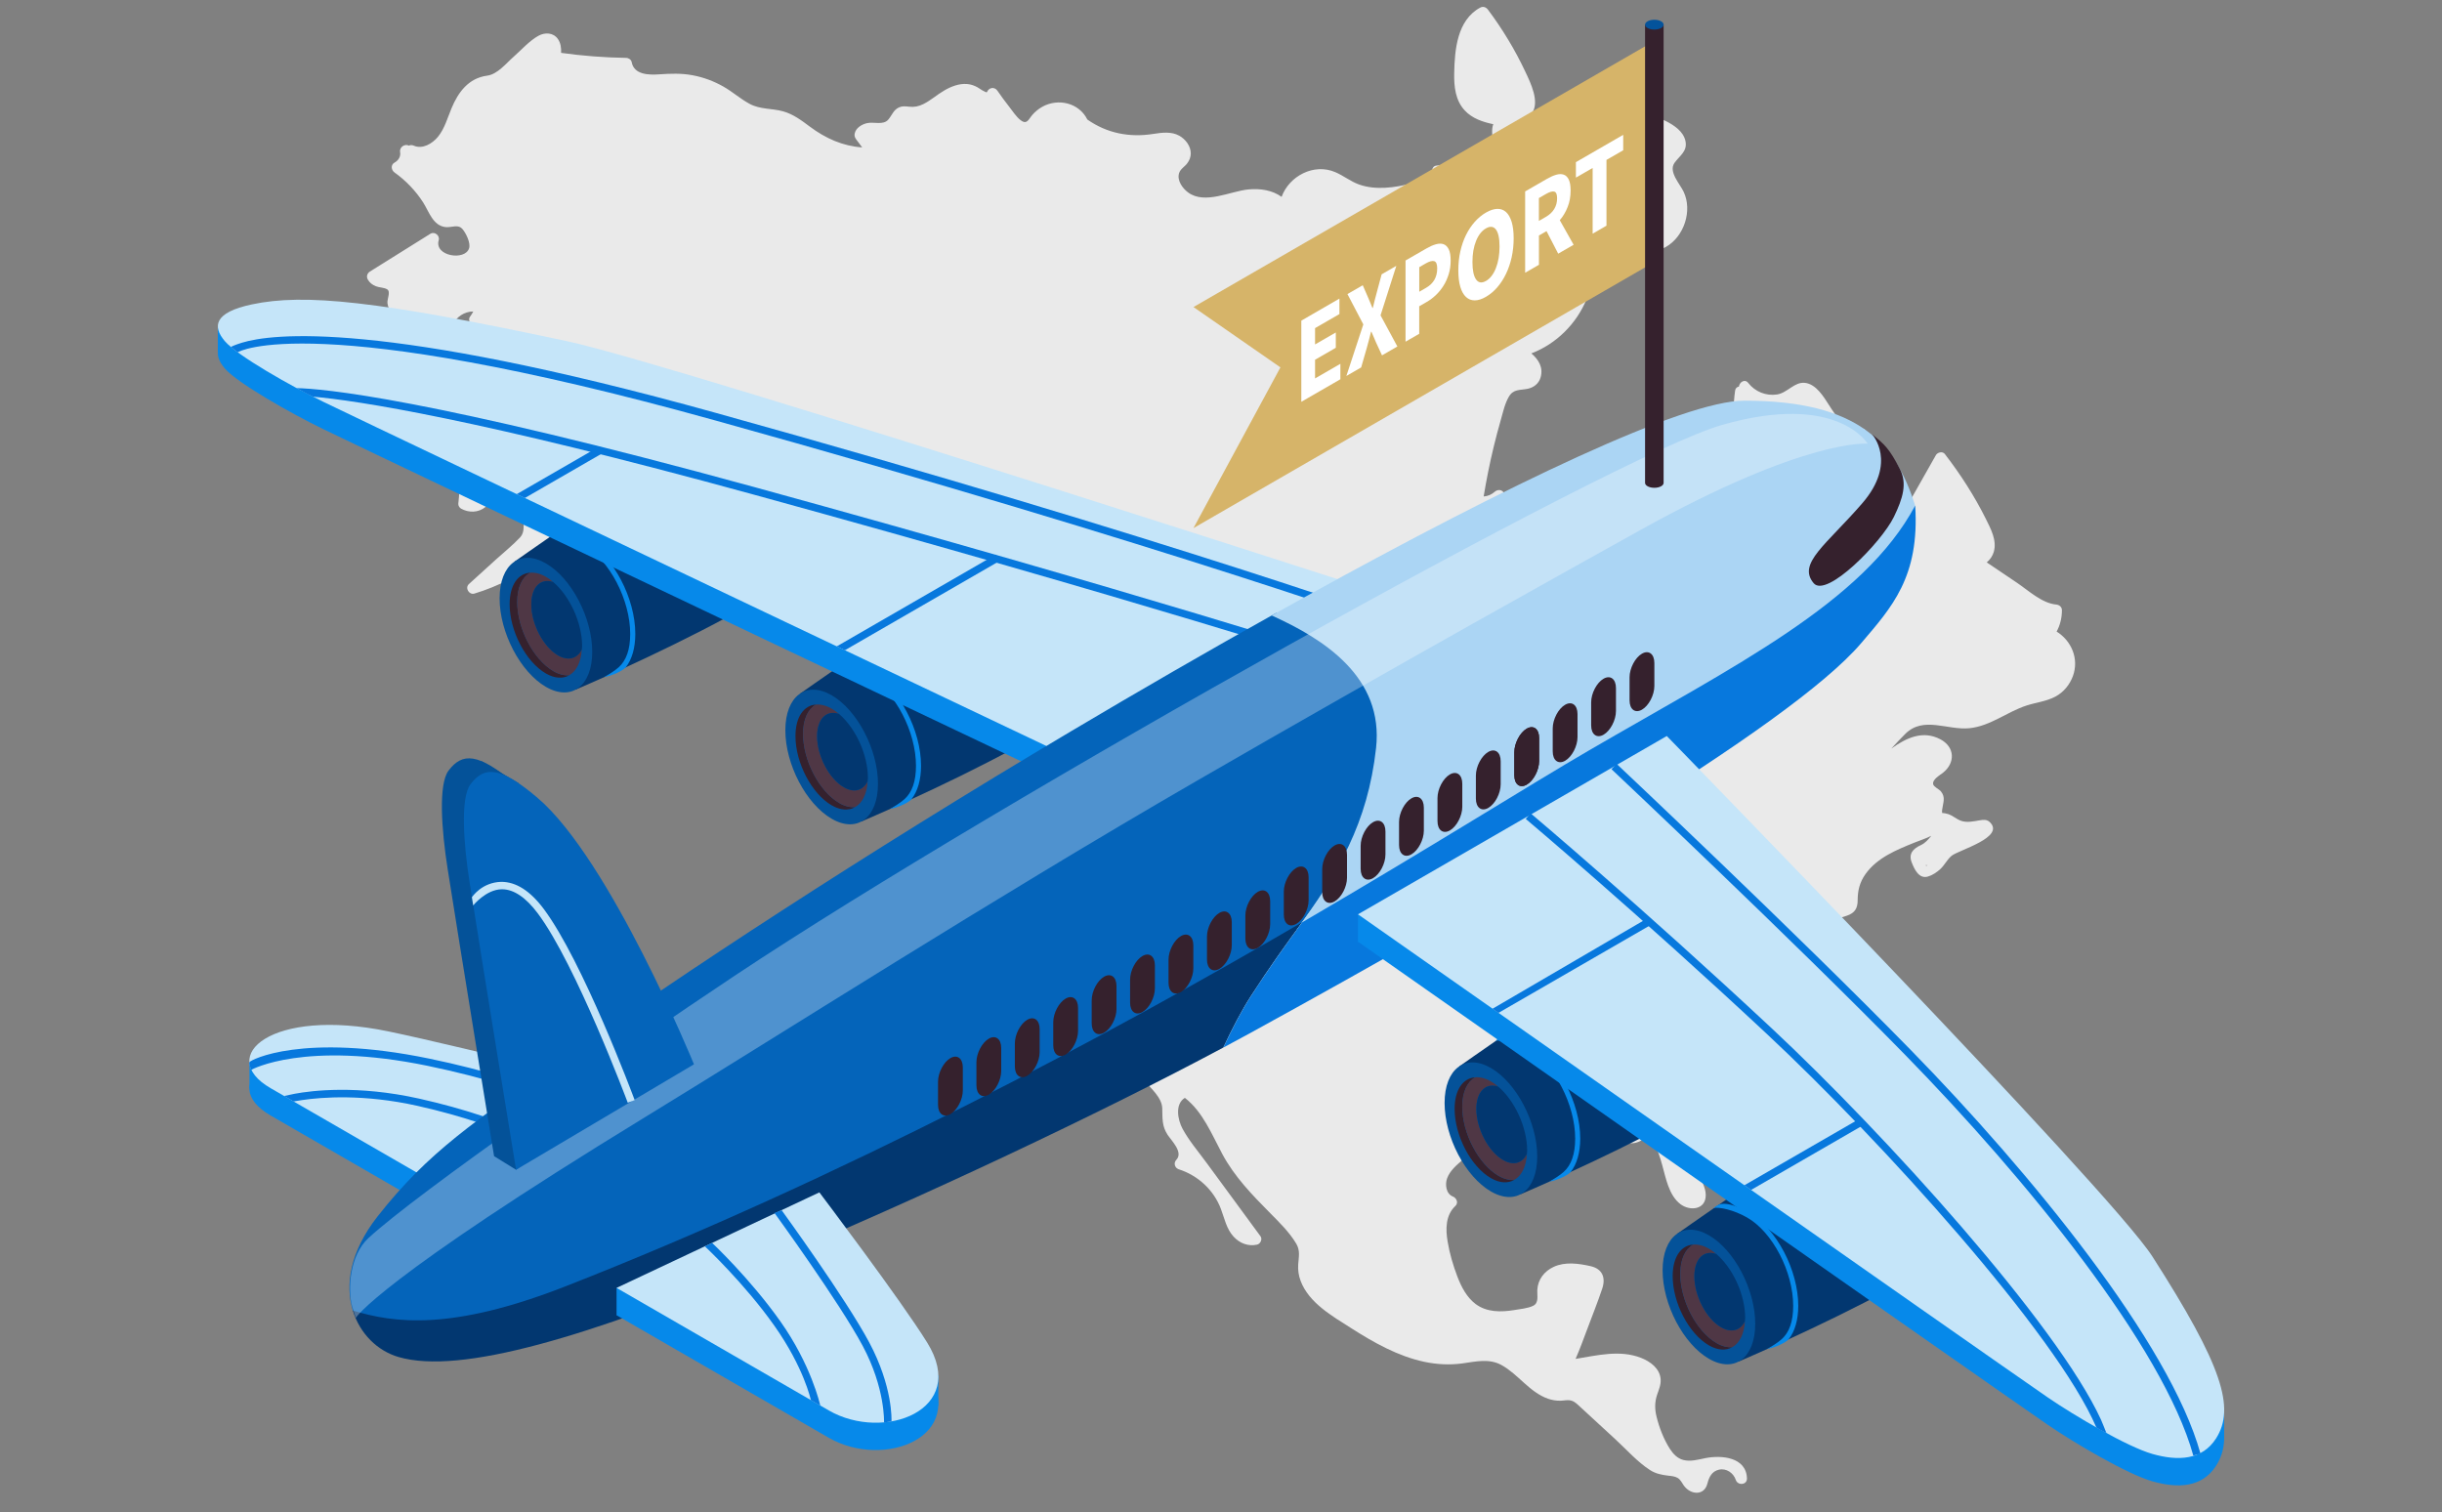 <svg xmlns="http://www.w3.org/2000/svg" id="Layer_1" viewBox="0 0 512 317.11"><rect x="0" y="0" width="512" height="317.11" fill="#808080" stroke="none"/><path d="M431.18,132.46c.76-1.38,1.13-2.9,1.13-4.51,0-.69-.55-1.13-1.19-1.19-3-.27-5.82-2.94-8.22-4.56-2.11-1.43-4.23-2.86-6.35-4.28,.71-.57,1.24-1.37,1.49-2.25,.67-2.4-.66-4.82-1.69-6.9-2.4-4.81-5.31-9.33-8.59-13.58-.48-.62-1.53-.36-1.87,.24-1.55,2.73-3.1,5.47-4.64,8.2-.77,1.37-1.54,2.74-2.32,4.1-.44,.77-.54,1.25-1.41,.74-.53-.31-.92-1.1-1.26-1.59-3.1-4.5-6.44-9.93-4.92-15.61,.25-.94-.59-1.62-1.46-1.47-3.02,.54-5-2.69-6.38-4.83-1.15-1.79-2.71-4.42-5.05-4.69-2.23-.26-3.69,2.09-5.85,2.43-2.33,.36-4.62-.58-6.06-2.42-.71-.91-1.84-.17-1.95,.77-.39,.06-.72,.32-.8,.85-.42,2.94-.41,5.85,.08,8.76-.62,.19-1.17,.55-1.65,1.05-.38,.4-.44,.96-.19,1.44,.85,1.66,4.04,1.52,3.54,3.66-.5,2.13-2.74,3.33-3.86,5.11-2.92,4.63,2.71,7.37,5.04,10.49,2.62,3.5,3.62,9.91-1.25,12.15-1.76,.81-3.84,.53-5.53,1.55-1.72,1.04-2.01,3.03-1.2,4.77,.56,1.19,1.38,2.2,1.82,3.46,.4,1.16,.6,2.37,.59,3.59-.01,2.29-.73,4.51-2.09,6.34-.8-.88-1.75-1.6-2.86-2.1-1.72-.77-4.14-.51-5.46-2.02-2.83-3.23-.04-8.42-.31-12.14-.11-1.53-.66-3.19-1.94-4.14-1.76-1.31-3.87-.13-5.76-1.04-2.26-1.08-4.39-2.57-6.54-3.85l-6.59-3.92c-1.7-1.01-4.05-3.03-6.2-2.52-.96,.23-1.4,.94-2.12,1.53-.82,.68-1.99,.75-2.89,.22-.28-3.85-1.33-7.54-3.13-10.97-.38-.72-1.32-.72-1.87-.24-.69,.61-1.49,.95-2.35,1.01,.58-3.5,1.27-6.99,2.11-10.44,.45-1.86,.94-3.72,1.47-5.56,.47-1.63,.84-3.45,1.71-4.93,.96-1.63,2.31-1.32,3.93-1.65,1.27-.26,2.33-1.08,2.71-2.36,.63-2.13-.44-3.79-1.93-5.06,5.23-1.99,9.49-6.22,11.61-11.44,.6-1.48,1.01-3.01,1.22-4.59,.11-.79,0-1.99,.51-2.64,.42-.54,1.22-.78,1.83-1.02,1.25-.49,2.56-.98,3.36-2.13,.5-.72,.7-1.55,.92-2.38,.05-.2,.43-1.53,.89-1.78,.12,3.7,4.63,5.49,7.83,3.68,3.87-2.18,5.64-7.63,3.75-11.61-.78-1.65-3.22-4.18-1.91-6.04,1.09-1.53,2.8-2.44,2.28-4.66-.46-1.96-2.36-3.22-4.03-4.07-2.51-1.27-5.07-2.46-7.61-3.69-.59-.29-1.27-.16-1.63,.43-1.91,3.11,.43,6.09,.4,9.3-.02,1.98-1.42,3.84-2.34,5.52-.95,1.72-1.9,3.45-2.85,5.17-2.17-1.19-1.51-5.25-1.58-7.29-.09-2.78-.91-5.95-3.93-6.76-.54-.15-1.04,.11-1.34,.55l-2.33,3.34c-.61-3.23-2.37-6.17-4.93-8.27,1.69-2.37-.31-6.4-1.38-8.67-2.16-4.6-4.8-8.96-7.84-13.02-.4-.53-1.01-.76-1.63-.43-4.83,2.61-5.35,8.81-5.45,13.71-.06,2.79,.23,5.75,2.24,7.88,1.56,1.66,3.75,2.39,5.95,2.85-.78,2.17,.68,4.95-.2,7.27-.36,.94-1.25,1.6-1.86,2.37-.61,.77-.99,1.56-1.12,2.53-.14,1.13,.16,2.21,.26,3.32,.06,.63,.1,1.19-.33,1.7-.08,.09-.16,.18-.24,.25,.95-4.76-3.65-9.49-8.49-8.75-1.06,.16-1.09,1.7-.28,2.18-.45-.27-.38,.07-.87,.37-.33,.21-.73,.29-1.1,.39-.9,.26-1.8,.51-2.7,.74-1.87,.47-3.76,.86-5.69,.96-1.86,.1-3.72-.05-5.48-.67-1.79-.63-3.28-1.86-5.02-2.6-4.5-1.94-9.67,.82-11.26,5.18-1.94-1.41-4.5-1.8-6.95-1.56-3.82,.37-9.12,3.21-12.63,.65-1.17-.85-2.4-2.53-1.91-4.07,.28-.88,1.16-1.33,1.69-2.03,.47-.61,.76-1.32,.76-2.1,0-1.54-1.09-2.96-2.39-3.7-1.68-.95-3.71-.66-5.52-.38-4.94,.78-9.69-.15-13.78-3.03-1.73-3.49-6.09-4.52-9.42-2.68-.78,.43-1.49,1.01-2.08,1.68-.82,.93-1.13,2.17-2.47,1.15-.93-.7-1.68-1.9-2.39-2.8-.87-1.1-1.69-2.23-2.49-3.39-.61-.88-1.8-.69-2.18,.28-.12,.3-1.85-.92-2.01-1-.67-.37-1.39-.62-2.16-.68-1.68-.14-3.34,.51-4.77,1.34-1.52,.87-2.82,2.08-4.4,2.86-1,.5-1.92,.68-3.03,.55-.72-.08-1.37-.16-2.06,.14-1.2,.52-1.49,1.67-2.28,2.58-1.05,1.21-3.02,.41-4.44,.73-1.11,.25-2.37,1-2.6,2.21-.15,.78,.38,1.27,.82,1.86,.25,.34,.5,.68,.75,1.02-4.05-.28-7.65-1.87-11-4.38-1.72-1.29-3.46-2.59-5.56-3.18-2.36-.66-4.8-.37-7.03-1.57-1.95-1.05-3.6-2.55-5.53-3.64-1.99-1.13-4.19-1.94-6.44-2.36-2.35-.44-4.63-.35-7-.19-2.15,.15-5.28,.11-5.77-2.58-.09-.51-.66-.87-1.15-.87-4.57-.07-9.12-.42-13.64-1.05,.05-1.02-.08-2.06-.67-2.91-.96-1.37-2.72-1.43-4.09-.67-1.91,1.07-3.55,2.94-5.18,4.38-1.62,1.42-3.38,3.69-5.58,3.98-3.88,.52-6.05,3.44-7.47,6.87-.83,2-1.44,4.25-2.84,5.96-1.16,1.41-3.23,2.66-5.07,1.84-.37-.16-.72-.14-1.02,0-.73-.43-2.02,.21-1.83,1.36,.16,.96-.37,1.75-1.18,2.2-.84,.46-.69,1.56,0,2.06,2.38,1.7,4.44,3.84,6.02,6.31,1.22,1.92,2.05,4.87,4.7,5.15,1.35,.14,2.64-.74,3.62,.52,.68,.86,1.65,2.79,1.3,3.92-.84,2.69-7.35,1.66-6.37-1.69,.29-.98-.87-1.9-1.75-1.35-4.23,2.65-8.46,5.29-12.7,7.94-.55,.35-.75,1.05-.43,1.63,.39,.7,.96,1.13,1.7,1.43,.72,.29,1.66,.25,2.33,.62,.86,.48,.03,1.98,.1,2.88,.07,.83,.46,1.58,1.05,2.15,1.3,1.25,3.41,1.55,5.13,1.42,1.68-.12,4.48-.8,5.36,1.12,.36,.78,1.69,.77,2.06,0,.83-1.77,2.53-2.89,4.4-2.9-.19,.38-.42,.74-.69,1.1-.49,.66,.06,1.52,.71,1.75,1.23,.43,1.23,2.2,.71,3.18-.75,1.43-2.64,1.88-4.11,2.02-1.49,.15-3.11-.19-4.54,.37-1.5,.59-2.33,2.11-3.19,3.39-1.14,1.7-2.27,3.39-3.41,5.09-.87,1.3-2.05,2.73-2,4.39,.04,1.35,.92,2.34,1.98,3.05,.51,.34,1.13,.58,1.61,.96,.33,.26,.39,.37,.57,.73,.12,.25-.09,.55,.24,.52-.86,.08-1.53,.96-1.03,1.79,1.43,2.36,3.39,5.09,6.23,5.78,.62,.15,1.26,.18,1.89,.09,.74-.1,1.67-.67,2.02,.2,.31,.78,.13,1.97,.1,2.78-.03,1.05-.11,2.09-.23,3.13-.04,.39,.26,.85,.59,1.03,1.65,.9,3.6,.86,5.09-.34,.51-.41,1.29-1.71,1.94-1.78,.94-.11,1.3,1.53,1.47,2.19,.22,.82,1.06,1,1.75,.71,1.83-.78,3.68-1.53,5.54-2.26-.82,.69-1.89,1.35-2.23,1.96-1.03,1.8,.25,4.01-1.23,5.58-1.55,1.64-3.36,3.08-5.03,4.6-1.89,1.72-3.78,3.43-5.67,5.15-.88,.8,.04,2.33,1.16,1.99,5.04-1.53,9.84-3.98,13.9-7.35,.88-.73,1.69-1.54,2.26-2.53,.67-1.16,.95-2.31,2.07-3.17,1.75-1.33,3.96-1.83,5.44-3.53,1.18-1.35,2.01-3.32,1.2-5.07-.17-.36-.76-.85-.85-1.19-.13-.54,.68-1.49,.92-1.92,.75-1.32,1.5-2.64,2.25-3.96,.75-1.32,1.5-2.64,2.25-3.97,.7-1.22,1.25-2.31,2.75-2.49,1.1-.13,2.26-.06,3.28-.33,.05,.47,.11,.95,.16,1.42-3.11,1.57-5.43,4.23-6.73,7.48-.2,.49,.14,1.09,.55,1.35,.82,.52,1.04,1.96,.21,2.6-.76,.58-.8,1.9,.28,2.18,3.2,.82,5.23-1.74,7.03-3.95,.47-.58,.98-1.21,1.61-1.62,.68-.44,1.43-.47,2.17-.7,1.26-.4,2.06-1.42,2.1-2.75,.02-.66-.14-1.32-.29-1.95-.08-.32-.19-.63-.16-.97l.08-.38c.14-.37,.19-.44,.12-.2,.02,0,.73,1.32,.93,1.5,.44,.42,.97,.65,1.56,.76,1.41,.28,2.81-.43,4.21-.18,1.53,.27,2.62,1.7,3.54,2.87,.04,.3,.22,.57,.61,.74,5.56,2.43,12.25,.01,17.09,4.26,4.75,4.16,9.05,9.1,11.71,14.85,1.14,2.47,2.38,4.95,4.63,6.61,1.01,.75,2.17,1.27,3.42,1.44,1.06,.14,3.17-.48,3.96,.38,.76,.82,.63,2.04,1.67,2.75,1.17,.79,2.95,.12,3.66,1.52,.61,1.22,.29,2.65,.21,3.94-.1,1.53,.06,3,.88,4.33,1.46,2.38,3.84,3.94,5.22,6.42,.7,1.25,1.21,2.58,1.54,3.97,.33,1.35,.33,2.85,1.24,3.97,1.56,1.94,4.81,1.61,6.99,2.31,1.96,.62,4.8,2.81,3.23,5.2-.33,.51-.85,.5-1.25,.89-.35,.35-.39,.9-.45,1.37-.22,1.62,.05,3.23,.41,4.81,.83,3.57,1.29,6.91,1.01,10.58-.27,3.51-.87,6.99-1.38,10.47-.23,1.59-.46,3.18-.69,4.77-.23,1.56-.65,3.23-.41,4.81,.46,3.02,3.79,3.79,4.71,6.48,.46,1.35,.53,2.8,1.07,4.12,.6,1.46,1.67,2.23,2.79,3.25,2.24,2.04,1.7,5.52,3.33,7.97,.66,.99,1.6,1.81,2.76,2.12,1.54,.42,3.09-.19,4.64-.13,1.63,1.94,3.26,3.88,4.88,5.83,1.4,1.67,3.82,3.64,3.89,5.95,.06,2.1-.09,3.71,1.12,5.55,.83,1.25,3.34,3.68,1.83,5.25-.64,.66-.33,1.72,.53,1.99,4.02,1.29,7.35,4.36,8.83,8.34,.74,1.97,1.16,4.16,2.63,5.76,1.29,1.41,3.07,2.11,4.95,1.69,.69-.16,1.16-1.14,.71-1.75-3.79-5.16-7.58-10.32-11.37-15.48-1.69-2.3-3.62-4.55-4.98-7.07-1-1.85-1.65-5.16,.49-6.47,3.78,2.94,5.63,7.63,7.83,11.74,2.59,4.83,6.26,8.58,10.07,12.44,1.94,1.96,4.03,4,5.45,6.39,.87,1.46,.52,2.78,.41,4.37-.08,1.17,.1,2.35,.51,3.44,1.74,4.62,6.65,7.39,10.59,9.9,4.73,3.02,9.78,5.88,15.32,7.06,2.64,.56,5.32,.7,7.99,.34,2.81-.38,5.6-1.1,8.23,.35,3.53,1.95,5.86,5.7,9.76,7.06,.85,.29,1.76,.44,2.66,.41,.72-.02,1.42-.22,2.13-.04,.84,.21,1.43,.88,2.06,1.45,2.41,2.21,4.81,4.43,7.21,6.64,2.35,2.16,4.63,4.77,7.32,6.5,1.17,.75,2.4,.99,3.76,1.16,.69,.08,1.43,.12,2.04,.49,.61,.38,.87,1.03,1.28,1.6,1.39,1.93,4.26,2.22,4.94-.44,.35-1.35,.91-2.55,2.42-2.9,1.55-.35,3.05,.69,3.53,2.15,.41,1.23,2.38,1.08,2.34-.32-.14-4.49-5.38-4.92-8.72-4.25-1.5,.3-3.1,.78-4.63,.38-1.25-.33-2.13-1.27-2.81-2.32-1.29-2.02-2.25-4.49-2.81-6.81-.37-1.53-.38-2.98,.11-4.48,.37-1.1,.84-2.12,.76-3.31-.15-2.25-2.17-3.73-4.1-4.48-4.43-1.74-9.17-.53-13.73,.21,.89-2.06,1.67-4.16,2.45-6.26,1.05-2.82,2.19-5.63,3.14-8.49,.77-2.32,0-4.14-2.44-4.69-2.49-.56-5.3-.97-7.71,.13-2,.91-3.35,2.66-3.47,4.88-.06,1.17,.4,2.71-.91,3.32-1.14,.53-2.67,.66-3.91,.87-2.77,.46-5.79,.49-8.13-1.28-1.85-1.4-2.99-3.61-3.8-5.73-.9-2.36-1.64-4.87-2.05-7.36-.44-2.61-.44-5.51,1.62-7.45,.71-.67,.26-1.68-.53-1.99-1.43-.56-1.66-2.53-1.2-3.8,.6-1.64,2.05-2.85,3.35-3.95,1.39-1.17,2.8-2.33,4.2-3.49,.77-.64,1.55-1.37,2.5-1.73,1.23-.46,2.39-.01,3.57,.39,3.22,1.12,6.78,2.02,10.15,1.05,2.83-.81,5.54-4.38,8.61-2.81,2.09,1.07,3.81,3.22,6.34,3.18,.62-.01,1.2-.19,1.75-.45,.33-.16,.66-.44,1-.56,.97-.33,1.23,.09,1.72,.82,.96,1.43,1.45,3.1,1.91,4.75,.77,2.76,1.39,6.32,3.79,8.18,1.99,1.54,5.36,1.23,5.34-1.88,0-1.69-1.1-3.34-1.68-4.87-.67-1.75-1.22-3.55-1.57-5.39-.74-3.83-.46-7.76,1.88-10.99,.19-.26,.25-.52,.21-.75,.65-.9,1.77-1.27,2.72-1.77,.96-.51,1.81-1.14,2.45-2.02,.69-.95,1.04-2,1.19-3.15,.19-1.57,1.62-.67,2.75-.6,2.32,.16,3.23-1.6,4.98-2.68,1-.62,2.29-.5,3.19-1.34,.35-.33,.59-.72,.71-1.14,.49-.31,.81-.94,.49-1.61-1.02-2.12-1.99-4.26-2.89-6.44-.44-1.05-.86-2.1-1.27-3.16-.34-.88-1.28-2.37-.15-2.92,1.09-.53,2.51-.32,3.65-.76,1.38-.53,2.14-1.62,2.29-3.09,.1-1.01-.15-1.96,.74-2.67,.72-.59,1.91-.78,2.77-1.04,2.38-.73,4.81-1.39,7.17-2.2,1.58-.55,2.21-1.49,2.22-3.16,0-2.09,.41-3.81,1.64-5.55,2.44-3.43,6.47-5.06,10.22-6.58,1.13-.46,2.43-.86,3.58-1.45-.63,.78-1.27,1.53-2.18,1.95-1.61,.74-2.66,1.79-1.91,3.68,.58,1.46,1.53,3.47,3.4,2.91,.95-.28,1.85-.9,2.58-1.56,.9-.83,1.42-2,2.36-2.78,1.46-1.21,11.39-3.89,7.99-7.09-.62-.58-1.36-.48-2.13-.35-1.27,.21-2.63,.54-3.89,.09-.96-.34-1.7-1.08-2.68-1.4-.42-.14-.85-.21-1.27-.24-.02-.22-.03-.44,0-.66,.17-1.41,.8-2.59-.26-3.87-.36-.43-1.51-.95-1.62-1.49-.2-1.01,1.42-1.9,2.04-2.39,2.64-2.09,2.54-5.42-.54-7.04-3.61-1.9-7.04-.37-10.27,1.95,.96-1.05,1.93-2.09,2.94-3.09,3.8-3.78,8.86-.7,13.46-1.18,4.41-.46,7.85-3.43,11.97-4.76,2-.65,4.14-.86,6.02-1.86,1.71-.91,3.01-2.48,3.68-4.3,1.33-3.65-.31-7.42-3.43-9.35Zm-27.44,48.93c.13,.03,.27,.05,.42,.05-.1,.04-.21,.08-.31,.1-.04-.05-.07-.1-.11-.15Z" style="fill:#eaeaea;"></path><g><g><g><path d="M415.53,251.05c1.71-8.17-3.74-15.72-10.69-18.08-7.24-2.46-22.96,5.82-28.34,8.95-6.47,3.77-24.79,16.73-24.79,16.73l12.83,26.83s16.98-7.19,32.02-15.34c8.29-4.5,17.11-10.17,18.98-19.08Z" style="fill:#023770;"></path><path d="M368.01,277.56c0,7.15-4.35,10.44-9.71,7.34-5.36-3.1-9.71-11.4-9.71-18.55s4.35-10.44,9.71-7.34c5.36,3.1,9.71,11.4,9.71,18.56Z" style="fill:#045299;"></path><path d="M366.85,254.36c-2.05-1.19-4.55-2.33-6.29-1.83-.43,.12-.85,.48-1.34,.78,1.17-.3,4.28,.37,7.09,1.98,5.34,3.05,9.66,11.38,9.66,18.51,0,3.29-.83,5.57-2.41,6.99-.82,.74-2.07,1.51-3.03,2.05,1.78-.29,4.02-1.43,4.5-2.04,1.29-1.63,2-4.07,2-7,0-7.47-4.57-16.19-10.2-19.43Z" style="fill:#0689ea;"></path><path d="M359.89,281.61c-4.2-2.42-7.6-8.92-7.6-14.52,0-3.1,1.07-5.22,2.71-6.13-2.54,.17-4.3,2.59-4.3,6.61,0,5.6,3.4,12.1,7.6,14.52,1.87,1.08,3.57,1.12,4.89,.39-1,.07-2.11-.18-3.3-.86Z" style="fill:#35212d;"></path><g><path d="M360.85,278.3c-3.09-1.79-5.6-6.58-5.6-10.7,0-3.67,1.98-5.55,4.59-4.68-.5-.42-1.01-.79-1.54-1.1-1.19-.68-2.29-.93-3.29-.86-1.64,.91-2.71,3.03-2.71,6.13,0,5.6,3.4,12.1,7.6,14.52,1.19,.68,2.29,.93,3.3,.86,1.51-.83,2.49-2.74,2.65-5.43-.92,1.91-2.8,2.52-4.99,1.26Z" style="fill:#4f3745;"></path><path d="M355.25,267.6c0,4.12,2.51,8.91,5.6,10.7,2.19,1.26,4.07,.65,4.99-1.26,.01-.24,.06-.45,.06-.7,0-4.89-2.6-10.47-6.06-13.42-2.61-.87-4.59,1.01-4.59,4.68Z" style="fill:#023770;"></path></g></g><g><path d="M369.82,215.97c1.71-8.17-3.74-15.72-10.69-18.08-7.24-2.46-22.96,5.82-28.34,8.95-6.47,3.77-24.79,16.73-24.79,16.73l12.83,26.83s16.98-7.19,32.02-15.34c8.29-4.5,17.11-10.17,18.98-19.08Z" style="fill:#023770;"></path><path d="M322.3,242.48c0,7.15-4.35,10.44-9.71,7.34-5.36-3.1-9.71-11.4-9.71-18.55s4.35-10.44,9.71-7.34c5.36,3.1,9.71,11.4,9.71,18.56Z" style="fill:#045299;"></path><path d="M321.14,219.29c-2.06-1.19-4.55-2.33-6.29-1.83-.43,.12-.85,.48-1.34,.78,1.17-.3,4.28,.37,7.09,1.98,5.34,3.05,9.66,11.38,9.66,18.51,0,3.29-.83,5.57-2.41,6.99-.82,.74-2.07,1.51-3.03,2.05,1.78-.29,4.02-1.42,4.5-2.04,1.29-1.63,2-4.07,2-7,0-7.47-4.57-16.19-10.2-19.43Z" style="fill:#0689ea;"></path><path d="M314.18,246.54c-4.2-2.42-7.6-8.93-7.6-14.52,0-3.1,1.07-5.22,2.71-6.13-2.54,.17-4.31,2.59-4.31,6.61,0,5.6,3.4,12.1,7.6,14.52,1.87,1.08,3.57,1.12,4.89,.39-1,.07-2.11-.18-3.3-.86Z" style="fill:#35212d;"></path><g><path d="M315.14,243.22c-3.09-1.79-5.6-6.58-5.6-10.7,0-3.66,1.98-5.55,4.59-4.68-.5-.42-1.01-.8-1.54-1.1-1.19-.68-2.29-.93-3.29-.86-1.64,.91-2.71,3.03-2.71,6.13,0,5.6,3.4,12.1,7.6,14.52,1.19,.68,2.29,.93,3.3,.86,1.51-.83,2.49-2.74,2.65-5.43-.92,1.91-2.8,2.52-4.99,1.26Z" style="fill:#4f3745;"></path><path d="M309.54,232.52c0,4.12,2.51,8.91,5.6,10.7,2.19,1.26,4.07,.65,4.99-1.26,.01-.24,.06-.45,.06-.7,0-4.89-2.6-10.47-6.06-13.42-2.61-.87-4.59,1.01-4.59,4.68Z" style="fill:#023770;"></path></g></g><g><path d="M231.6,137.82c1.71-8.17-3.74-15.72-10.69-18.08-7.24-2.46-22.96,5.82-28.34,8.95-6.47,3.77-24.79,16.73-24.79,16.73l12.83,26.83s16.98-7.19,32.02-15.34c8.29-4.5,17.11-10.17,18.98-19.08Z" style="fill:#023770;"></path><path d="M184.08,164.33c0,7.15-4.35,10.44-9.71,7.34-5.36-3.1-9.71-11.4-9.71-18.55s4.35-10.44,9.71-7.34c5.36,3.1,9.71,11.4,9.71,18.56Z" style="fill:#045299;"></path><path d="M182.93,141.13c-2.05-1.19-4.55-2.33-6.29-1.83-.43,.12-.85,.48-1.34,.78,1.17-.3,4.28,.37,7.09,1.98,5.34,3.05,9.66,11.38,9.66,18.51,0,3.29-.83,5.57-2.41,6.99-.82,.74-2.07,1.51-3.03,2.05,1.78-.29,4.02-1.42,4.5-2.04,1.29-1.63,2-4.07,2-7,0-7.47-4.57-16.19-10.2-19.43Z" style="fill:#0689ea;"></path><path d="M175.97,168.38c-4.2-2.42-7.6-8.92-7.6-14.52,0-3.1,1.07-5.22,2.71-6.13-2.54,.17-4.3,2.59-4.3,6.61,0,5.6,3.4,12.1,7.6,14.52,1.87,1.08,3.57,1.12,4.89,.39-1,.07-2.11-.18-3.3-.86Z" style="fill:#35212d;"></path><g><path d="M176.92,165.07c-3.09-1.79-5.6-6.58-5.6-10.7,0-3.67,1.98-5.55,4.59-4.68-.5-.42-1.01-.79-1.54-1.1-1.19-.68-2.29-.93-3.29-.86-1.64,.91-2.71,3.03-2.71,6.13,0,5.6,3.4,12.1,7.6,14.52,1.19,.69,2.29,.93,3.3,.86,1.51-.83,2.49-2.74,2.65-5.43-.92,1.91-2.8,2.53-4.99,1.26Z" style="fill:#4f3745;"></path><path d="M171.32,154.37c0,4.12,2.51,8.91,5.6,10.7,2.19,1.27,4.07,.65,4.99-1.26,.01-.24,.06-.44,.06-.7,0-4.89-2.6-10.47-6.06-13.42-2.61-.87-4.59,1.01-4.59,4.68Z" style="fill:#023770;"></path></g></g><g><path d="M171.68,110.17c1.71-8.17-3.74-15.72-10.69-18.08-7.24-2.46-22.96,5.82-28.34,8.95-6.47,3.77-24.79,16.73-24.79,16.73l12.83,26.83s16.98-7.19,32.02-15.34c8.29-4.5,17.11-10.17,18.98-19.08Z" style="fill:#023770;"></path><path d="M124.17,136.68c0,7.15-4.35,10.44-9.71,7.34-5.36-3.1-9.71-11.4-9.71-18.55s4.35-10.44,9.71-7.34c5.36,3.1,9.71,11.4,9.71,18.56Z" style="fill:#045299;"></path><path d="M123.01,113.48c-2.06-1.19-4.55-2.33-6.29-1.83-.43,.12-.85,.48-1.34,.78,1.17-.3,4.28,.37,7.09,1.98,5.34,3.05,9.66,11.38,9.66,18.51,0,3.29-.83,5.57-2.41,6.99-.82,.74-2.07,1.51-3.03,2.05,1.78-.29,4.02-1.42,4.51-2.04,1.29-1.63,2-4.07,2-7,0-7.47-4.57-16.19-10.2-19.43Z" style="fill:#0689ea;"></path><path d="M116.05,140.73c-4.2-2.42-7.6-8.92-7.6-14.52,0-3.1,1.07-5.22,2.71-6.13-2.54,.17-4.31,2.59-4.31,6.61,0,5.6,3.4,12.1,7.6,14.52,1.87,1.08,3.56,1.12,4.89,.39-1,.07-2.11-.18-3.29-.86Z" style="fill:#35212d;"></path><g><path d="M117,137.42c-3.09-1.79-5.6-6.58-5.6-10.7,0-3.67,1.98-5.55,4.59-4.68-.5-.42-1.01-.79-1.54-1.1-1.19-.69-2.29-.93-3.3-.86-1.64,.91-2.71,3.03-2.71,6.13,0,5.6,3.4,12.1,7.6,14.52,1.19,.68,2.29,.93,3.29,.86,1.51-.83,2.49-2.74,2.65-5.43-.92,1.91-2.8,2.52-4.99,1.26Z" style="fill:#4f3745;"></path><path d="M111.4,126.72c0,4.12,2.51,8.91,5.6,10.7,2.19,1.26,4.07,.65,4.99-1.26,.01-.24,.06-.45,.06-.7,0-4.89-2.6-10.47-6.06-13.42-2.61-.87-4.59,1.01-4.59,4.68Z" style="fill:#023770;"></path></g></g><g><g><g><polygon points="50.04 66.3 45.67 68.57 45.67 73.83 51.11 76.54 55.13 70.06 50.04 66.3" style="fill:#0689ea;"></polygon><path d="M307.86,136.04s-164.67-53.57-189.01-58.78c-39.82-8.51-55.06-10.04-66.06-7.7-7.93,1.69-8.26,4.62-5.67,7.68,2.59,3.06,13.95,9.48,20.58,12.7,13.38,6.5,175.41,83.48,175.41,83.48l64.75-37.39Z" style="fill:#0689ea;"></path><path d="M307.86,130.31s-164.67-53.57-189.01-58.78c-39.82-8.51-55.06-10.04-66.06-7.7-7.93,1.68-8.26,4.62-5.67,7.68,2.59,3.06,13.95,9.48,20.58,12.7,13.38,6.5,175.41,83.48,175.41,83.48l64.75-37.39Z" style="fill:#c5e5f9;"></path></g><g><path d="M297.37,133.46c-.51-.19-52.37-18.89-147.64-45.37-84.38-23.45-99.76-14.32-99.9-14.23l-1.44-1.12c.11-.07,.99-.47,2.33-.88,6.2-1.9,28.97-4.86,99.43,14.73,95.33,26.5,147.23,45.22,147.75,45.41l-.53,1.46Z" style="fill:#0778dd;"></path><path d="M283.46,140.31c-.45-.14-45.98-14.79-125.2-36.54-58.54-16.08-83.49-19.78-92.66-20.6-1.13-.49-2.59-1.38-3.41-1.79,5.22,.1,27.36,1.91,96.48,20.89,79.26,21.77,124.82,36.42,125.27,36.56l-.48,1.48Z" style="fill:#0778dd;"></path><path d="M124.71,94.16l-16.37,9.45,1.7,.81,16.67-9.62c-.68-.18-1.35-.39-2.01-.64Z" style="fill:#0778dd;"></path><polygon points="177.14 136.34 175.44 135.53 208.78 116.28 209.56 117.63 177.14 136.34" style="fill:#0778dd;"></polygon></g><g><polygon points="52.3 222.72 52.3 228.19 59.74 232.29 63.64 223.54 52.3 222.72" style="fill:#0689ea;"></polygon><path d="M141.4,236.41l-40.16,23.18s-28.75-16.6-44.51-25.7c-11.49-6.63,.13-16.98,24.65-11.91,15.56,3.22,60.01,14.42,60.01,14.42Z" style="fill:#0689ea;"></path><path d="M141.4,230.68l-40.16,23.18s-28.75-16.6-44.51-25.7c-11.49-6.63,.13-16.98,24.65-11.91,15.56,3.22,60.01,14.42,60.01,14.42Z" style="fill:#c5e5f9;"></path></g><path d="M128.9,236.44c-.15-.08-15.34-8.03-39.24-12.96-25.82-5.32-36.88,.78-36.99,.84,0,0-.54-1.23-.38-1.6,.21-.49,11.19-6.22,37.68-.76,24.13,4.97,39.5,13.03,39.66,13.11l-.73,1.37Z" style="fill:#0778dd;"></path><path d="M117.1,242.72c-.1-.06-10.31-6.54-29.57-10.85-11.29-2.52-20.08-1.82-24.2-1.21-1.62,.24-1.72,.29-1.75,.3l-2.02-1.16c.09-.02,1.4-.31,2.26-.47,3.5-.65,13.07-1.87,26.04,1.02,19.56,4.37,29.66,10.79,30.08,11.06l-.85,1.31Z" style="fill:#0778dd;"></path><g><g><path d="M122.75,270.04c57.73-22.59,108.63-51.34,148.99-74.92,8.88-12.18,16.19-22.05,17.95-37.83,1.65-14.85-11.15-23.84-22.13-28.77-14.05,7.85-28.63,16.27-43.11,24.87-43.09,25.58-83.05,51.82-105.96,68.26-19.25,13.81-28.49,19.63-39.32,33.39-5.81,7.39-6.84,14.37-5.2,19.74,7.63,5.98,24.84,4.62,48.77-4.74Z" style="fill:#0464ba;"></path><path d="M83.55,284.53c13,3.81,39.99-4.31,76.77-19.66,33.04-13.8,70.31-31.4,96.16-45.22,1.85-3.96,3.81-7.73,5.78-10.79,3.91-6.08,7.51-11.04,10.74-15.47-40.36,23.58-96.76,53.75-154.48,76.34-23.93,9.36-35.92,7.68-44.54,5.06,1.49,4.89,5.18,8.46,9.57,9.74Z" style="fill:#023770;"></path></g><g><path d="M401.54,105.98c-4.12-12.93-11.66-21.97-35.83-21.97-12.72,0-49.36,17.53-91.88,41.03-2.08,1.15-5.11,2.84-7.21,4.01,10.97,4.93,23.54,12.96,21.89,27.81-1.76,15.78-7.89,26.08-16.77,38.26,26.77-15.63,50.18-28.09,62.64-35.34,30.45-17.71,59.12-33.47,67.15-53.81Z" style="fill:#abd5f4;"></path><path d="M256.49,219.65c1.91-1.02,3.77-2.03,5.56-3,52.65-28.89,113.25-64.28,128.15-81.77,6.43-7.55,12.3-13.87,11.35-28.89-10.8,20.33-37.89,33.61-68.34,51.32-12.47,7.25-33.43,20.46-60.2,36.09-3.23,4.44-6.83,9.39-10.74,15.47-1.97,3.06-3.93,6.83-5.78,10.79Z" style="fill:#0778dd;"></path></g></g></g><g><path d="M349.47,160.07s92.79,95.07,101.81,109.13c14.75,22.99,17.39,31.79,13.35,38.14-2.92,4.58-8.01,4.77-13.31,3.27-5.3-1.5-16.42-8.05-22-11.88-11.25-7.73-144.6-101.28-144.6-101.28l64.75-37.39Z" style="fill:#0689ea;"></path><polygon points="462.08 294.84 466.33 295.43 466.33 301.7 463.02 305.01 462.08 294.84" style="fill:#0689ea;"></polygon><polygon points="284.72 191.72 284.72 197.45 293.24 200.14 295.13 192.57 284.72 191.72" style="fill:#0689ea;"></polygon><path d="M349.47,154.33s92.79,95.07,101.81,109.13c14.75,22.99,17.39,31.79,13.35,38.14-2.92,4.58-8.01,4.77-13.31,3.27-5.3-1.5-16.42-8.05-22-11.88-11.25-7.73-144.6-101.28-144.6-101.28l64.75-37.39Z" style="fill:#c5e5f9;"></path></g><path d="M459.86,305.21c-6.31-22.87-35.35-58.4-60.42-84.03-23.83-24.36-61.2-59.55-61.57-59.9l1.06-1.13c.38,.35,37.77,35.56,61.62,59.94,25.21,25.77,54.42,61.55,60.81,84.7l-1.5,.41Z" style="fill:#0778dd;"></path><path d="M439.53,299.31c-8.33-19.54-45.22-60.24-69.14-82.57-27.22-25.42-50.26-44.83-50.49-45.03l1-1.19c.23,.19,23.3,19.64,50.55,45.08,23.6,22.04,59.81,61.95,69.05,82.07,.31,.68,.89,2.18,1.14,2.81,0,0-1.45-.7-2.11-1.17Z" style="fill:#0778dd;"></path><polygon points="314.17 212.38 312.93 211.51 345.38 192.56 346.16 193.91 314.17 212.38" style="fill:#0778dd;"></polygon><path d="M390.41,235.48c-.2-.27-.37-.54-.55-.82-.02-.01-.04-.02-.05-.04l-24.08,13.9,1.41,.98,23.6-13.63c-.11-.13-.22-.26-.32-.4Z" style="fill:#0778dd;"></path><g><polygon points="192.39 288.34 196.74 288.34 196.74 294.6 194.57 297.08 192.39 288.34" style="fill:#0689ea;"></polygon><path d="M169.42,252.59l-40.16,23.18s28.75,16.6,44.51,25.7c11.49,6.63,29.41-.07,20.62-14.23-5.57-8.99-24.97-34.65-24.97-34.65Z" style="fill:#0689ea;"></path><polygon points="129.27 275.78 129.27 270.04 139.2 270.04 139.19 276.87 129.27 275.78" style="fill:#0689ea;"></polygon><path d="M171.79,250.01l-42.52,20.03s28.75,16.6,44.51,25.7c11.49,6.63,29.41-.07,20.62-14.23-5.57-8.99-22.61-31.5-22.61-31.5Z" style="fill:#c5e5f9;"></path></g><path d="M361.07,89.09c-22.59,6.47-151.53,78.6-206.86,115.38-24.21,16.09-66.97,45.85-76.97,55.13-3.96,3.67-4.35,10.71-3.43,14.25,.2,.77,.79,2.46,.79,2.46,0,0,4.64-7.85,60.74-42.13,28.47-17.39,72.91-45.8,115.58-70.46,41.43-23.95,81.57-46.22,92.93-52.54,35-19.46,47.74-18.14,47.74-18.14,0,0-6.36-10.87-30.52-3.95Z" style="fill:#fff; opacity:.3;"></path><g><path d="M103.59,242.42l4.61,2.85,32.69-24.96s-17.59-42.96-32.83-55.9c-7.8-6.63-11.13-6.64-14.01-2.84-2.15,2.84-1.51,12.3-.18,20.72,2.56,16.31,9.72,60.12,9.72,60.12Z" style="fill:#045299;"></path><polygon points="104.19 165.93 98.58 162.07 101.01 159.62 108.77 164.24 104.19 165.93" style="fill:#045299;"></polygon><path d="M108.2,245.27l37.3-22.11s-17.59-42.96-32.83-55.9c-7.8-6.63-11.13-6.64-14.01-2.84-2.15,2.84-1.51,12.3-.18,20.72,2.56,16.31,9.72,60.12,9.72,60.12Z" style="fill:#0464ba;"></path></g><g><path d="M199.27,233.6h0c-1.43,.82-2.6-.06-2.6-1.96v-4.82c0-1.9,1.17-4.14,2.6-4.96h0c1.43-.82,2.6,.06,2.6,1.96v4.82c0,1.9-1.17,4.14-2.6,4.96Z" style="fill:#35212d;"></path><path d="M207.32,229.52h0c-1.43,.83-2.6-.06-2.6-1.96v-4.82c0-1.9,1.17-4.14,2.6-4.96h0c1.43-.82,2.6,.06,2.6,1.96v4.82c0,1.9-1.17,4.14-2.6,4.96Z" style="fill:#35212d;"></path><path d="M215.38,225.56h0c-1.43,.82-2.6-.06-2.6-1.96v-4.82c0-1.9,1.17-4.14,2.6-4.96h0c1.43-.82,2.6,.06,2.6,1.96v4.82c0,1.9-1.17,4.14-2.6,4.96Z" style="fill:#35212d;"></path><path d="M223.43,221.12h0c-1.43,.82-2.6-.06-2.6-1.96v-4.82c0-1.9,1.17-4.14,2.6-4.96h0c1.43-.82,2.6,.06,2.6,1.96v4.82c0,1.9-1.17,4.14-2.6,4.96Z" style="fill:#35212d;"></path></g><g><path d="M231.49,216.53h0c-1.43,.82-2.6-.06-2.6-1.96v-4.82c0-1.9,1.17-4.14,2.6-4.96h0c1.43-.82,2.6,.06,2.6,1.96v4.82c0,1.9-1.17,4.14-2.6,4.96Z" style="fill:#35212d;"></path><path d="M239.54,212.19h0c-1.43,.82-2.6-.06-2.6-1.96v-4.82c0-1.9,1.17-4.14,2.6-4.96h0c1.43-.82,2.6,.06,2.6,1.96v4.82c0,1.9-1.17,4.14-2.6,4.96Z" style="fill:#35212d;"></path><path d="M247.6,208.01h0c-1.43,.82-2.6-.06-2.6-1.96v-4.82c0-1.9,1.17-4.14,2.6-4.96h0c1.43-.82,2.6,.06,2.6,1.96v4.82c0,1.9-1.17,4.14-2.6,4.96Z" style="fill:#35212d;"></path><path d="M255.66,203.15h0c-1.43,.82-2.6-.06-2.6-1.96v-4.82c0-1.9,1.17-4.14,2.6-4.96h0c1.43-.82,2.6,.06,2.6,1.96v4.82c0,1.9-1.17,4.14-2.6,4.96Z" style="fill:#35212d;"></path></g><g><path d="M263.71,198.74h0c-1.43,.82-2.6-.06-2.6-1.96v-4.82c0-1.9,1.17-4.14,2.6-4.96h0c1.43-.82,2.6,.06,2.6,1.96v4.82c0,1.9-1.17,4.14-2.6,4.96Z" style="fill:#35212d;"></path><path d="M271.77,193.73h0c-1.43,.82-2.6-.06-2.6-1.96v-4.82c0-1.9,1.17-4.14,2.6-4.96h0c1.43-.82,2.6,.06,2.6,1.96v4.82c0,1.9-1.17,4.14-2.6,4.96Z" style="fill:#35212d;"></path><path d="M279.82,189.01h0c-1.43,.82-2.6-.06-2.6-1.96v-4.82c0-1.9,1.17-4.14,2.6-4.96h0c1.43-.82,2.6,.06,2.6,1.96v4.82c0,1.9-1.17,4.14-2.6,4.96Z" style="fill:#35212d;"></path><path d="M287.88,184.13h0c-1.43,.82-2.6-.06-2.6-1.96v-4.82c0-1.9,1.17-4.14,2.6-4.96h0c1.43-.82,2.6,.06,2.6,1.96v4.82c0,1.9-1.17,4.14-2.6,4.96Z" style="fill:#35212d;"></path></g><g><path d="M295.93,179.13h0c-1.43,.82-2.6-.06-2.6-1.96v-4.82c0-1.9,1.17-4.14,2.6-4.96h0c1.43-.82,2.6,.06,2.6,1.96v4.82c0,1.9-1.17,4.14-2.6,4.96Z" style="fill:#35212d;"></path><path d="M303.99,174.12h0c-1.43,.82-2.6-.06-2.6-1.96v-4.82c0-1.9,1.17-4.14,2.6-4.96h0c1.43-.82,2.6,.06,2.6,1.96v4.82c0,1.9-1.17,4.14-2.6,4.96Z" style="fill:#35212d;"></path><path d="M312.04,169.4h0c-1.43,.82-2.6-.06-2.6-1.96v-4.82c0-1.9,1.17-4.14,2.6-4.96h0c1.43-.82,2.6,.06,2.6,1.96v4.82c0,1.9-1.17,4.14-2.6,4.96Z" style="fill:#35212d;"></path><path d="M320.1,164.52h0c-1.43,.83-2.6-.06-2.6-1.96v-4.82c0-1.9,1.17-4.14,2.6-4.96h0c1.43-.82,2.6,.06,2.6,1.96v4.82c0,1.9-1.17,4.14-2.6,4.96Z" style="fill:#35212d;"></path></g><g><path d="M320.1,164.52h0c-1.43,.83-2.6-.06-2.6-1.96v-4.82c0-1.9,1.17-4.14,2.6-4.96h0c1.43-.82,2.6,.06,2.6,1.96v4.82c0,1.9-1.17,4.14-2.6,4.96Z" style="fill:#35212d;"></path><path d="M328.15,159.51h0c-1.43,.82-2.6-.06-2.6-1.96v-4.82c0-1.9,1.17-4.14,2.6-4.96h0c1.43-.82,2.6,.06,2.6,1.96v4.82c0,1.9-1.17,4.14-2.6,4.96Z" style="fill:#35212d;"></path><path d="M336.21,154.05h0c-1.43,.82-2.6-.06-2.6-1.96v-4.82c0-1.9,1.17-4.14,2.6-4.96h0c1.43-.82,2.6,.06,2.6,1.96v4.82c0,1.9-1.17,4.14-2.6,4.96Z" style="fill:#35212d;"></path><path d="M344.26,148.8h0c-1.43,.82-2.6-.06-2.6-1.96v-4.82c0-1.9,1.17-4.14,2.6-4.96h0c1.43-.82,2.6,.06,2.6,1.96v4.82c0,1.9-1.17,4.14-2.6,4.96Z" style="fill:#35212d;"></path></g><path d="M186.91,298.03l-1.56,.25c0-.07,.28-7.18-4.47-16.07-4.84-9.07-18.36-27.69-18.5-27.88l1.5-.58c.14,.19,13.48,18.56,18.37,27.73,4.96,9.3,4.68,16.26,4.66,16.56Z" style="fill:#0778dd;"></path><path d="M170.01,293.57c-.02-.07-1.44-6.8-7.65-15.59-6.26-8.87-14.5-16.59-14.58-16.66l1.52-.72c.08,.08,7.97,7.48,14.33,16.48,6.41,9.07,8.29,17.31,8.35,17.63l-1.98-1.14Z" style="fill:#0778dd;"></path><path d="M392.53,91.09s5.36,5.85-2.1,14.46c-7.56,8.73-13.64,12.6-10.17,16.73,2.7,3.2,14.22-8.57,16.81-13.88,1.91-3.92,2.84-7.05,1.26-10.09-2.13-4.11-3.2-5.18-5.8-7.22Z" style="fill:#35212d;"></path><path d="M131.62,231.22c-.11-.29-10.83-28.94-18.83-39.66-2.52-3.38-5.06-5.1-7.53-5.1-.04,0-.08,0-.12,0-3.25,.07-5.91,3.36-5.93,3.39l-.27-1.72c.11-.15,2.12-3.14,6.17-3.23,3.07,0,6.04,1.86,8.92,5.72,8.13,10.9,18.6,38.86,19.04,40.05l-1.46,.54Z" style="fill:#c5e5f9;"></path></g></g><g><g><polygon points="250.23 110.73 346.83 54.96 346.83 8.61 250.23 64.38 268.46 77.03 250.23 110.73" style="fill:#d6b469;"></polygon><g><path d="M272.84,84.27v-17.04l7.99-4.62v3.24l-5.11,2.95v3.42l4.35-2.51v3.21l-4.35,2.51v3.92l5.31-3.07v3.24l-8.19,4.73Z" style="fill:#fff;"></path><path d="M282.29,78.82l3.55-10.8-3.33-6.36,3.21-1.85,1.12,2.57c.14,.32,.29,.66,.43,1.02,.14,.36,.31,.76,.49,1.19l.08-.05c.14-.62,.28-1.2,.42-1.72,.14-.52,.27-1.02,.4-1.5l1.02-3.8,3.08-1.78-3.31,10.38,3.53,6.53-3.22,1.86-1.27-2.74c-.16-.36-.31-.72-.46-1.08-.15-.36-.32-.74-.5-1.16l-.08,.05c-.15,.61-.29,1.17-.43,1.7-.14,.53-.29,1.06-.43,1.59l-1.2,4.17-3.1,1.79Z" style="fill:#fff;"></path><path d="M294.69,71.66v-17.04l4.39-2.53c.71-.41,1.36-.7,1.98-.87,.61-.17,1.15-.18,1.6-.02,.46,.17,.82,.52,1.09,1.07,.27,.55,.4,1.34,.4,2.37s-.13,1.93-.4,2.82c-.27,.88-.63,1.7-1.09,2.43-.46,.74-.99,1.39-1.59,1.96-.6,.57-1.24,1.06-1.92,1.45l-1.59,.92v5.77l-2.88,1.66Zm2.88-10.49l1.41-.81c1.57-.9,2.35-2.26,2.35-4.08,0-.89-.21-1.4-.63-1.52-.42-.12-1.02,.04-1.8,.49l-1.33,.77v5.15Z" style="fill:#fff;"></path><path d="M311.56,62.23c-.86,.5-1.65,.75-2.36,.75-.71,0-1.32-.23-1.83-.71-.51-.47-.91-1.17-1.19-2.11-.28-.94-.42-2.1-.42-3.49s.14-2.72,.42-3.97c.28-1.25,.68-2.39,1.19-3.43,.51-1.03,1.12-1.95,1.83-2.75,.71-.8,1.5-1.46,2.36-1.95,.86-.5,1.65-.75,2.36-.77,.71-.02,1.32,.2,1.83,.65,.51,.46,.9,1.15,1.19,2.07,.28,.93,.42,2.08,.42,3.45s-.14,2.72-.42,3.98-.68,2.42-1.19,3.48c-.51,1.06-1.12,2-1.83,2.82-.71,.82-1.5,1.48-2.36,1.98Zm0-3.32c.87-.5,1.57-1.41,2.08-2.7,.51-1.3,.76-2.81,.76-4.53s-.26-2.89-.76-3.56c-.51-.66-1.2-.74-2.08-.24-.88,.5-1.57,1.38-2.08,2.63-.51,1.25-.76,2.73-.76,4.44s.26,2.94,.76,3.65c.51,.71,1.2,.81,2.08,.3Z" style="fill:#fff;"></path><path d="M319.77,57.18v-17.04l4.61-2.66c.68-.39,1.32-.67,1.91-.84,.6-.17,1.12-.18,1.56-.02,.45,.15,.8,.49,1.06,1.02,.26,.53,.39,1.3,.39,2.31,0,1.25-.2,2.41-.62,3.45-.41,1.05-.96,1.97-1.65,2.77l2.9,5.15-3.23,1.87-2.45-4.73-1.59,.92v6.14l-2.88,1.66Zm2.88-10.86l1.49-.86c.75-.44,1.33-.98,1.73-1.64,.4-.66,.6-1.4,.6-2.24s-.2-1.3-.6-1.41c-.4-.1-.98,.07-1.73,.5l-1.49,.86v4.78Z" style="fill:#fff;"></path><path d="M333.92,49.01v-13.79l-3.51,2.02v-3.24l9.92-5.73v3.24l-3.51,2.02v13.79l-2.9,1.68Z" style="fill:#fff;"></path></g></g><g><path d="M344.91,5.17V101.25c0,.57,.87,1.03,1.95,1.03s1.94-.46,1.94-1.03V5.17h-3.89Z" style="fill:#35212d;"></path><path d="M346.86,4.14c-1.07,0-1.95,.46-1.95,1.03s.87,1.03,1.95,1.03,1.94-.46,1.94-1.03-.87-1.03-1.94-1.03Z" style="fill:#04539b;"></path></g></g></g></svg>